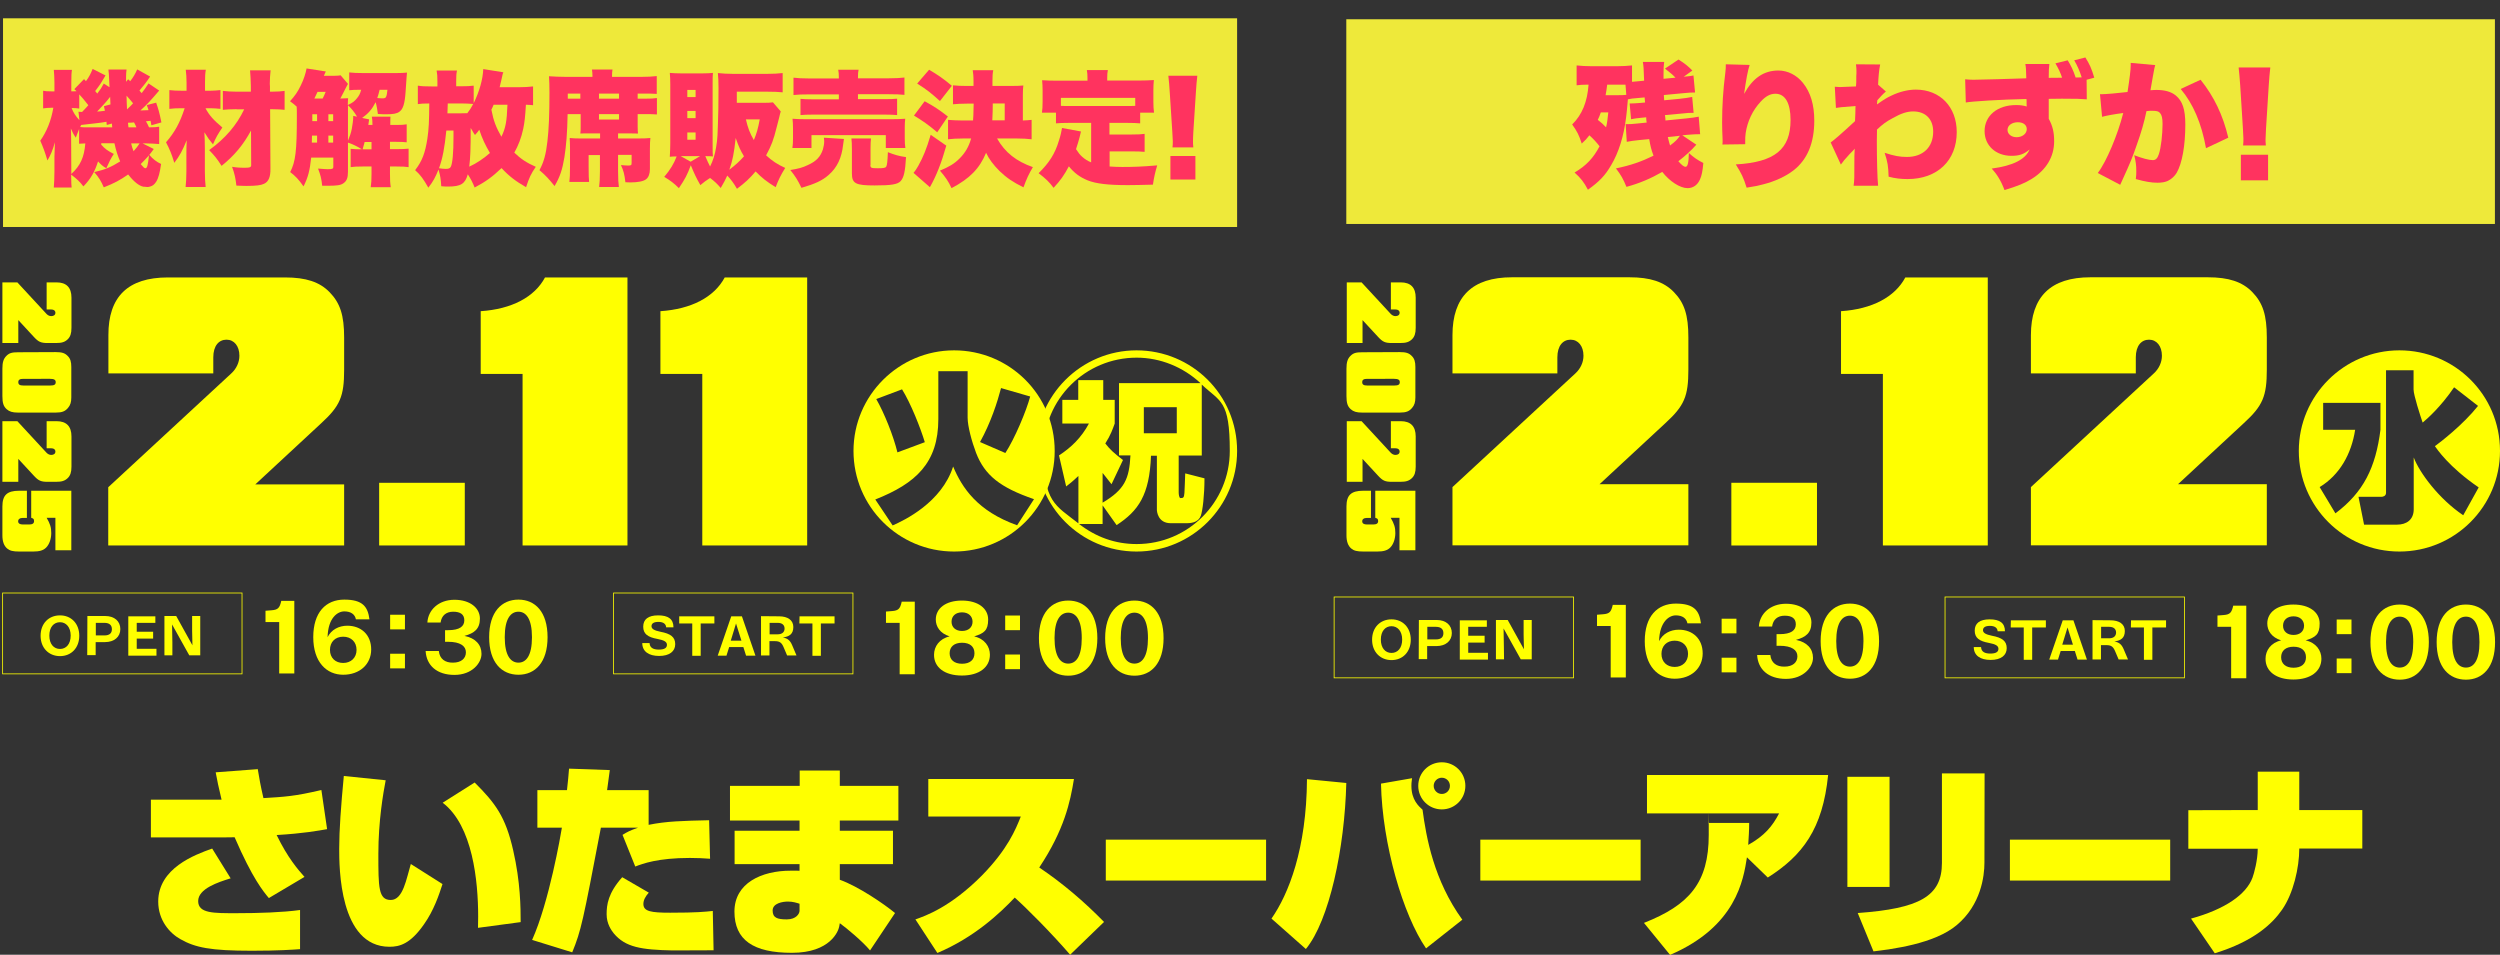 <?xml version="1.0" encoding="utf-8"?>
<!-- Generator: Adobe Illustrator 27.0.0, SVG Export Plug-In . SVG Version: 6.00 Build 0)  -->
<svg version="1.1" id="_レイヤー_1" xmlns="http://www.w3.org/2000/svg" xmlns:xlink="http://www.w3.org/1999/xlink" x="0px"
	 y="0px" viewBox="0 0 1570.6 599.8" style="enable-background:new 0 0 1570.6 599.8;" xml:space="preserve">
<rect x="0" y="0" width="1570.6" height="599.8" fill="#333333" stroke="none"/>
<style type="text/css">
	.st0{fill:#FFFF00;}
	.st1{opacity:0.7;fill:#FF335F;stroke:#FF335F;stroke-width:10;stroke-miterlimit:10;enable-background:new    ;}
	.st2{fill:#FFFFFF;stroke:#FFFFFF;stroke-miterlimit:10;}
	.st3{fill:none;stroke:#FF335F;stroke-width:10;stroke-miterlimit:10;}
	.st4{fill:#EEE93A;}
	.st5{enable-background:new    ;}
	.st6{fill:#FF335F;}
</style>
<g>
	<g>
		<path class="st0" d="M68,306.1l77.3-71.5c3.3-3,5.1-7.1,5.1-11.1c0-6.1-3.3-10.1-8.1-10.1s-8.3,3.8-8.3,11.1v10.1H68.1v-24
			c-0.1-24.2,12.3-36.3,37.3-36.3h73.7c13.1,0,21.7,2.8,28,9.3c6.6,6.8,9.1,14.4,9.1,28.5v20.2c0,16.7-2.5,22.7-14.4,33.6
			l-41.4,38.4h55.8v38.4H68V306.1L68,306.1L68,306.1z"/>
		<path class="st0" d="M238.2,303.3H292v39.4h-53.8V303.3L238.2,303.3z"/>
		<path class="st0" d="M328.3,234.9H302v-39.4c19.4-1.3,33.8-8.8,40.4-21.2h51.8v168.4h-65.9V234.9z"/>
		<path class="st0" d="M441.2,234.9h-26.3v-39.4c19.4-1.3,33.8-8.8,40.4-21.2h51.8v168.4h-65.9V234.9z"/>
	</g>
	<g>
		<path class="st0" d="M10.9,177.4l18.4,19.9c0.8,0.8,1.8,1.3,2.9,1.3c1.6,0,2.6-0.8,2.6-2.1s-1-2.1-2.9-2.1h-2.6v-17h6.2
			c6.2,0,9.4,3.2,9.4,9.6v19c0,3.4-0.7,5.6-2.4,7.2c-1.8,1.7-3.7,2.3-7.3,2.3H30c-4.3,0-5.8-0.7-8.6-3.7l-9.9-10.7v14.4h-10v-38.1
			H10.9z"/>
		<path class="st0" d="M34.9,221.2c4,0,5.9,0.6,7.7,2.5c1.6,1.6,2.2,3.6,2.2,6.9v19.1c0,2.9-0.6,4.9-2.1,6.6
			c-1.8,2.1-3.7,2.9-7.6,2.9H11.2c-3.3,0-5.3-0.6-7-2.1c-2-1.8-2.7-3.9-2.7-8.3v-17.2c0-4,0.7-6.2,2.5-8s3.4-2.3,7.5-2.3L34.9,221.2
			L34.9,221.2z M31.6,242.2c2.5,0,3.4-0.6,3.4-2.1s-1-2.1-3.6-2.1H14.7c-2.3,0-3.2,0.6-3.2,2.1s0.9,2.1,3.2,2.1H31.6z"/>
		<path class="st0" d="M10.9,264.6l18.4,19.9c0.8,0.8,1.8,1.3,2.9,1.3c1.6,0,2.6-0.8,2.6-2.1c0-1.3-1-2.1-2.9-2.1h-2.6v-17h6.2
			c6.2,0,9.4,3.2,9.4,9.6v19c0,3.4-0.7,5.6-2.4,7.2c-1.8,1.7-3.7,2.3-7.3,2.3H30c-4.3,0-5.8-0.7-8.6-3.7l-9.9-10.7v14.4h-10v-38.1
			L10.9,264.6L10.9,264.6z"/>
		<path class="st0" d="M16.9,325.4h-2.8c-1.7,0-2.7,0.8-2.7,2.1c0,1.3,1,2,2.9,2h4.1c2,0,3-0.7,3-2.1s-0.5-1.7-1.8-2.1v-17h25.2
			v37.4h-10v-20.4h-5.5c2.2,3.8,2.9,6,2.9,9.6S31,342,29,344c-1.8,1.8-4.2,2.5-8.2,2.5h-8.6c-4.1,0-6-0.5-7.7-1.9
			c-2-1.7-3-4.4-3-8.3v-18.1c0-7.1,2.9-9.9,10.5-9.9h4.9V325.4L16.9,325.4L16.9,325.4z"/>
	</g>
	<g>
		<path class="st0" d="M184.9,377.5v45.6h-9.5v-32.3h-8.6v-7.1l3.8-0.3c4.1-0.3,5.1-1.5,6.1-5.9L184.9,377.5L184.9,377.5z"/>
		<path class="st0" d="M196.8,400.3c0-15.6,7.9-23.6,19.5-23.6s14.8,4.5,15.8,12.4h-8.5c-0.6-3.1-3.1-5-7.3-5s-10.2,4-10.5,16.2
			c2.3-4.7,7.1-7.2,12.4-7.2c8.6,0,15,5.6,15,14.9s-7.2,15.9-17.6,15.9S196.8,416,196.8,400.3L196.8,400.3L196.8,400.3z M224,408.3
			c0-5-3.4-8.3-8.4-8.3s-8.3,3.3-8.3,8.3s3.4,8.2,8.3,8.2S224,413.2,224,408.3z"/>
		<path class="st0" d="M254.4,386.2v9.2h-9.3v-9.2H254.4L254.4,386.2z M254.4,410.7v9.2h-9.3v-9.2H254.4z"/>
		<path class="st0" d="M284.6,416.3c5.1,0,8.1-2.6,8.1-6.5s-3.5-6.6-11.2-6.6h-1.9v-7.3h1.9c7.3,0,10.2-2.4,10.2-6.2
			c0-3.8-2.6-5.4-7-5.4s-7.3,2.4-7.9,6.8h-8.3c0.4-7.8,7-14.3,17-14.3s16,5.3,16,11.8s-3.5,9.2-9.7,10.9c7,1.4,10.7,5.6,10.7,11.3
			c0,5.7-5.9,13.2-17,13.2s-17.6-6-18.1-15h8.3C276.2,414,279.7,416.4,284.6,416.3L284.6,416.3L284.6,416.3z"/>
		<path class="st0" d="M325.7,376.7c10.5,0,18.3,7.7,18.3,23.6s-7.8,23.6-18.3,23.6s-18.4-7.7-18.4-23.6S315.2,376.7,325.7,376.7z
			 M325.7,384.3c-4.8,0-8.6,4.3-8.6,16s3.8,16,8.6,16s8.5-4.3,8.5-16S330.4,384.3,325.7,384.3z"/>
	</g>
	<g>
		<path class="st0" d="M574.7,378v45.6h-9.5v-32.3h-8.6v-7.1l3.8-0.3c4.1-0.3,5.1-1.5,6.1-5.9L574.7,378L574.7,378z"/>
		<path class="st0" d="M586.8,411.3c0-5.1,3.3-10,9.8-11.5c-6.1-1.9-8.7-6.2-8.7-10.6c0-6.9,6.1-11.9,16.4-11.9s16.5,5,16.5,11.9
			s-2.6,8.7-8.8,10.6c6.6,1.5,9.9,6.4,9.9,11.5c0,7.9-6.7,13.1-17.6,13.1S586.7,419.2,586.8,411.3L586.8,411.3L586.8,411.3z
			 M604.4,403.8c-4.9,0-7.8,2.5-7.8,6.6s2.9,6.6,7.8,6.6s7.8-2.4,7.8-6.6S609.3,403.8,604.4,403.8z M604.4,396.4
			c4,0,6.6-2.3,6.6-5.8s-2.6-5.9-6.6-5.9s-6.6,2.3-6.6,5.9C597.8,394.2,600.5,396.4,604.4,396.4z"/>
		<path class="st0" d="M640.8,386.7v9.2h-9.3v-9.2H640.8L640.8,386.7z M640.8,411.2v9.2h-9.3v-9.2H640.8z"/>
		<path class="st0" d="M671.1,377.3c10.5,0,18.3,7.7,18.3,23.6s-7.8,23.6-18.3,23.6s-18.4-7.7-18.4-23.6S660.6,377.3,671.1,377.3z
			 M671.1,384.9c-4.8,0-8.6,4.3-8.6,16s3.8,16,8.6,16s8.5-4.3,8.5-16C679.6,389.2,675.8,384.9,671.1,384.9z"/>
		<path class="st0" d="M712.7,377.3c10.5,0,18.3,7.7,18.3,23.6s-7.8,23.6-18.3,23.6s-18.4-7.7-18.4-23.6S702.2,377.3,712.7,377.3z
			 M712.7,384.9c-4.8,0-8.6,4.3-8.6,16s3.8,16,8.6,16s8.5-4.3,8.5-16C721.2,389.2,717.4,384.9,712.7,384.9z"/>
	</g>
	<g>
		<path class="st0" d="M662.6,283.3c0,34.9-28.3,63.2-63.2,63.2s-63.2-28.3-63.2-63.2s28.5-63.2,63.2-63.2S662.6,248,662.6,283.3z
			 M649.6,313.6c-21.2-7.3-30.9-14.9-36.4-29.1c-2.7-7.1-5.3-16.8-5.3-22.1v-29.2h-18.4v30.1c0,27.5-14.1,40.4-39.6,50.5l10.9,16.3
			c7.5-3.3,30.7-14.4,38-37c5.6,13.3,15.2,28,40.2,36.9L649.6,313.6L649.6,313.6L649.6,313.6z M550.5,250.7
			c5.1,8.9,10.8,23.2,13.3,33.5l17.2-6.4c-2.7-8.9-8.8-24.4-14.3-33.2L550.5,250.7L550.5,250.7L550.5,250.7z M628.9,243.8
			c-2.3,8.8-6.4,21.6-13.2,33.9l15.9,6.9c5.9-9.1,13.2-26.4,15.6-35.5L628.9,243.8z"/>
		<path class="st0" d="M777.2,283.3c0,34.9-28.3,63.2-63.2,63.2s-63.2-28.3-63.2-63.2s28.5-63.2,63.2-63.2S777.2,248,777.2,283.3z
			 M677.4,299.1c-3.7,3.5-5.5,4.9-7.6,6.5l-4.5-19.5c7.6-4.9,14.1-11.2,18.8-20h-16.7v-14.9h10v-12.4h15.7v12.4h7.2v14.9
			c-1.2,3.3-2.5,7.2-5.9,12.5c2.8,3.6,5.3,6,11.1,10.4l-7.2,15.2c-2.8-3.5-4.1-5.1-5.6-7.1v18.7c13.9-8.3,16.7-14.9,17.5-29.7H703
			v-45.4h51.2c-10.9-10.1-25.2-16-40.1-16c-32.3,0-58.5,26.1-58.5,58.5s7.3,34.1,21.9,45.6v-29.7H677.4L677.4,299.1z M677.8,329.1
			c10.7,8.3,22.8,12.7,36.3,12.7c32.4,0,58.5-26.3,58.5-58.5s-6-30.7-17.6-41.7v44.6h-14.5v23.1c0,1.3,0.3,3.6,1.1,3.6
			c1.6,0,2.3,0,2.5-3.2c0-1.3,0.5-9.3,0.5-12.3l12.1,3.1c0,10.9-1.2,20.5-2.3,23.5c-1.3,3.6-4.9,4.7-8.8,4.7h-10.1
			c-8.1,0-8.7-7.5-8.7-8.4v-34h-3.7c-0.9,24.8-8,34.7-21.6,43.6l-8.8-12.4v11.7h-14.9V329.1z M739.3,255.8h-20.7v16.4h20.7V255.8z"
			/>
	</g>
	<path class="st0" d="M151.8,372.8v50.3H1.9v-50.3H151.8 M152.3,372.3H1.4v51.3h150.9L152.3,372.3L152.3,372.3L152.3,372.3z"/>
	<g>
		<path class="st0" d="M37.7,386.6c7,0,12.1,5.1,12.1,12.8c0,7.7-5.1,12.8-12.1,12.8s-12.2-5.1-12.2-12.8
			C25.5,391.7,30.6,386.6,37.7,386.6z M37.7,390.9c-3.9,0-6.7,3.1-6.7,8.4s2.8,8.4,6.7,8.4s6.7-3.1,6.7-8.4S41.5,390.9,37.7,390.9z"
			/>
		<path class="st0" d="M54.9,387h11.2c5.8,0,9.5,3.3,9.5,8.2s-3.8,8.2-9.7,8.2h-5.8v8.2h-5.3L54.9,387L54.9,387L54.9,387z
			 M65.6,399.2c3.2,0,4.7-1.4,4.7-3.9s-1.5-4-4.7-4h-5.4v7.9H65.6z"/>
		<path class="st0" d="M97.6,387v4.3H85.9v5.6h10.3v4.3H85.9v6.4h12.4v4.3H80.6v-24.7h17V387L97.6,387z"/>
		<path class="st0" d="M108.4,411.7h-5.1V387h7.4l10.2,18.4c0-3-0.2-6.1-0.2-9.1V387h5.1v24.7h-6.9l-10.8-19.4
			c0,3.8,0.2,7.6,0.2,11.4v8H108.4L108.4,411.7z"/>
	</g>
	<path class="st0" d="M535.6,372.8v50.3H385.7v-50.3H535.6 M536.1,372.3H385.2v51.3h150.9V372.3L536.1,372.3z"/>
	<g>
		<path class="st0" d="M408.1,404.2c0.2,2.7,2.2,3.9,5.8,3.9s5.1-1.1,5.1-3s-1.8-2.9-6-3.7c-6-1.1-8.9-3.1-8.9-7.7s3.1-7.1,9.4-7.1
			s9.6,2.3,9.6,7.5h-4.6c-0.1-2.1-1.8-3.4-4.8-3.4s-4.4,1-4.4,2.7s1.7,2.7,5.6,3.5c6.4,1.2,9.3,3.3,9.3,7.8s-3.6,7.4-10.1,7.4
			s-10.6-2.8-10.6-8.1h4.6V404.2L408.1,404.2z"/>
		<path class="st0" d="M426.8,387.2h22v4.5h-8.6V412h-5.3v-20.3h-8.2v-4.5H426.8z"/>
		<path class="st0" d="M466.1,387.2l8.5,24.7h-5.9l-1.7-5.4h-8.9l-1.7,5.4h-5.5l8.5-24.7H466.1z M465.8,402.5l-3.4-10.8l-3.3,10.8
			H465.8L465.8,402.5L465.8,402.5z"/>
		<path class="st0" d="M489.5,387.2c5.2,0,8.9,2.3,8.9,6.7s-2.4,6-6.6,6.6l0,0c3,0.5,4.6,1.9,5.8,4.7l2.8,6.6h-5.9l-2.3-5.4
			c-1.2-2.8-2.6-3.6-5.4-3.6h-3.4v9h-5.3v-24.7L489.5,387.2L489.5,387.2z M483.5,391.4v7.1h5.1c2.6,0,4.3-1.3,4.3-3.6
			c0-2.3-1.6-3.6-4.3-3.6h-5.1V391.4z"/>
		<path class="st0" d="M502.3,387.2h22v4.5h-8.6V412h-5.3v-20.3h-8.2L502.3,387.2L502.3,387.2L502.3,387.2z"/>
	</g>
</g>
<g>
	<g>
		<path class="st0" d="M912.4,306.1l77.3-71.5c3.3-3,5.1-7.1,5.1-11.1c0-6.1-3.3-10.1-8.1-10.1s-8.3,3.8-8.3,11.1v10.1h-65.9v-24
			c0-24.2,12.4-36.4,37.4-36.4h73.7c13.1,0,21.7,2.8,28,9.3c6.6,6.8,9.1,14.4,9.1,28.5v20.2c0,16.7-2.5,22.7-14.4,33.6l-41.4,38.4
			h55.8v38.4H912.5V306l0,0L912.4,306.1z"/>
		<path class="st0" d="M1087.7,303.3h53.8v39.4h-53.8V303.3z"/>
		<path class="st0" d="M1182.9,234.9h-26.3v-39.4c19.4-1.3,33.8-8.8,40.4-21.2h51.8v168.4h-65.9V234.9z"/>
		<path class="st0" d="M1275.8,306.1l77.3-71.5c3.3-3,5.1-7.1,5.1-11.1c0-6.1-3.3-10.1-8.1-10.1s-8.3,3.8-8.3,11.1v10.1h-65.9v-24
			c0-24.2,12.4-36.4,37.4-36.4h73.7c13.1,0,21.7,2.8,28,9.3c6.6,6.8,9.1,14.4,9.1,28.5v20.2c0,16.7-2.5,22.7-14.4,33.6l-41.4,38.4
			h55.8v38.4h-148.2V306l0,0L1275.8,306.1z"/>
	</g>
	<g>
		<path class="st0" d="M855.4,177.4l18.4,19.9c0.8,0.8,1.8,1.3,2.9,1.3c1.6,0,2.6-0.8,2.6-2.1s-1-2.1-2.9-2.1h-2.6v-17h6.2
			c6.2,0,9.4,3.2,9.4,9.6v19c0,3.4-0.7,5.6-2.4,7.2c-1.8,1.7-3.7,2.3-7.3,2.3h-5.2c-4.3,0-5.8-0.7-8.6-3.7l-9.9-10.7v14.4h-9.9
			v-38.1H855.4L855.4,177.4L855.4,177.4z"/>
		<path class="st0" d="M879.3,221.2c4,0,5.9,0.6,7.7,2.5c1.6,1.6,2.2,3.6,2.2,6.9v19.1c0,2.9-0.6,4.9-2.1,6.6
			c-1.8,2.1-3.7,2.9-7.6,2.9h-23.9c-3.3,0-5.3-0.6-7-2.1c-2-1.8-2.7-3.9-2.7-8.3v-17.2c0-4,0.7-6.2,2.5-8s3.4-2.3,7.5-2.3
			L879.3,221.2L879.3,221.2z M876,242.2c2.5,0,3.4-0.6,3.4-2.1s-1-2.1-3.6-2.1H859c-2.3,0-3.2,0.6-3.2,2.1s0.9,2.1,3.2,2.1H876
			L876,242.2z"/>
		<path class="st0" d="M855.4,264.6l18.4,19.9c0.8,0.8,1.8,1.3,2.9,1.3c1.6,0,2.6-0.8,2.6-2.1c0-1.3-1-2.1-2.9-2.1h-2.6v-17h6.2
			c6.2,0,9.4,3.2,9.4,9.6v19c0,3.4-0.7,5.6-2.4,7.2c-1.8,1.7-3.7,2.3-7.3,2.3h-5.2c-4.3,0-5.8-0.7-8.6-3.7l-9.9-10.7v14.4h-9.9
			v-38.1L855.4,264.6L855.4,264.6L855.4,264.6z"/>
		<path class="st0" d="M861.3,325.4h-2.8c-1.7,0-2.7,0.8-2.7,2.1c0,1.3,1,2,2.9,2h4.1c2,0,3-0.7,3-2.1s-0.5-1.7-1.8-2.1v-17h25.2
			v37.4h-10v-20.4h-5.5c2.2,3.8,2.9,6,2.9,9.6s-1.2,7.1-3.2,9.1c-1.8,1.8-4.2,2.5-8.2,2.5h-8.6c-4.1,0-6-0.5-7.7-1.9
			c-2-1.7-3-4.4-3-8.3v-18.1c0-7.1,2.9-9.9,10.5-9.9h4.9L861.3,325.4L861.3,325.4L861.3,325.4z"/>
	</g>
	<g>
		<path class="st0" d="M1008.2,716.9v45.6h-9.5v-32.3h-8.6v-7.1l3.8-0.3c4.1-0.3,5.1-1.5,6.1-5.9H1008.2L1008.2,716.9z"/>
		<path class="st0" d="M1029.4,762.5c0-15.9,4.3-27.4,14.8-37.6h-23.7v-8h34.9v7.1c-12.6,11.4-16.5,23-16.5,38.5H1029.4
			L1029.4,762.5z"/>
		<path class="st0" d="M1073.2,725.6v9.2h-9.3v-9.2H1073.2z M1073.2,750.1v9.2h-9.3v-9.2H1073.2z"/>
		<path class="st0" d="M1100.8,716.1c10.5,0,18.3,7.7,18.3,23.6c0,15.9-7.8,23.6-18.3,23.6s-18.4-7.7-18.4-23.6
			S1090.3,716.1,1100.8,716.1z M1100.8,723.7c-4.8,0-8.6,4.3-8.6,16s3.8,16,8.6,16s8.5-4.3,8.5-16S1105.5,723.7,1100.8,723.7z"/>
		<path class="st0" d="M1143.8,716.1c10.5,0,18.3,7.7,18.3,23.6c0,15.9-7.8,23.6-18.3,23.6s-18.4-7.7-18.4-23.6
			C1125.3,723.8,1133.2,716.1,1143.8,716.1z M1143.8,723.7c-4.8,0-8.6,4.3-8.6,16s3.8,16,8.6,16s8.5-4.3,8.5-16
			C1152.2,728,1148.4,723.7,1143.8,723.7z"/>
	</g>
	<g>
		<path class="st0" d="M1386.2,717.5v45.6h-9.5v-32.3h-8.6v-7.1l3.8-0.3c4.1-0.3,5.1-1.5,6.1-5.9H1386.2L1386.2,717.5z"/>
		<path class="st0" d="M1434.6,740.3c0,15.6-7.9,23.6-19.4,23.6s-14.8-4.5-15.8-12.4h8.5c0.6,3.1,3,5,7.3,5s10.2-4,10.5-16.2l0,0
			c-2.2,4.7-7,7.2-12.3,7.2c-8.6,0-15.1-5.6-15.1-14.9s7.2-15.9,17.6-15.9S1434.7,724.6,1434.6,740.3L1434.6,740.3L1434.6,740.3z
			 M1407.4,732.3c0,5,3.4,8.3,8.3,8.3s8.4-3.3,8.4-8.3s-3.4-8.2-8.4-8.2S1407.4,727.4,1407.4,732.3z"/>
		<path class="st0" d="M1451.8,726.2v9.2h-9.3v-9.2H1451.8z M1451.8,750.7v9.2h-9.3v-9.2H1451.8z"/>
		<path class="st0" d="M1482.2,716.7c10.5,0,18.3,7.7,18.3,23.6s-7.8,23.6-18.3,23.6s-18.4-7.7-18.4-23.6S1471.7,716.7,1482.2,716.7
			z M1482.2,724.3c-4.8,0-8.6,4.3-8.6,16s3.8,16,8.6,16s8.5-4.3,8.5-16S1486.8,724.3,1482.2,724.3z"/>
		<path class="st0" d="M1523.8,716.7c10.5,0,18.3,7.7,18.3,23.6s-7.8,23.6-18.3,23.6s-18.4-7.7-18.4-23.6S1513.2,716.7,1523.8,716.7
			z M1523.8,724.3c-4.8,0-8.6,4.3-8.6,16s3.8,16,8.6,16s8.5-4.3,8.5-16S1528.4,724.3,1523.8,724.3z"/>
	</g>
	<path class="st0" d="M1570.6,283.3c0,34.9-28.3,63.2-63.2,63.2s-63.2-28.3-63.2-63.2s28.5-63.2,63.2-63.2S1570.6,248,1570.6,283.3z
		 M1459.5,253.1V270h20.1c-2.3,15.1-9.7,28.4-22.3,36l9.9,16.5c17.7-13.3,25.3-28.8,28.3-52.5v-16.9H1459.5z M1541.7,243.4
		c-8.4,12.3-16.7,19.6-19.7,22.1c-1.5-4.4-5.7-17.3-5.7-20.8v-12.1H1499v77c0,2.1-2,2.5-2.8,2.5h-14.5l3.5,17.5h20.7
		c6,0,10.5-3.1,10.5-9.7v-32.5c3.7,9.7,15.9,26.1,31.1,36.3l9.7-17.5c-18.9-12.9-26.4-24.4-27.5-25.9c3.7-2.7,17.7-13.5,27.1-25.3
		l-14.9-11.6L1541.7,243.4L1541.7,243.4z"/>
	<path class="st0" d="M975,712.2v50.3H825.1v-50.3H975 M975.5,711.7H824.6V763h150.9V711.7L975.5,711.7L975.5,711.7z"/>
	<g>
		<path class="st0" d="M861,726c7,0,12.1,5.1,12.1,12.8s-5.1,12.8-12.1,12.8s-12.2-5.1-12.2-12.8S853.8,726,861,726z M861,730.3
			c-3.9,0-6.7,3.1-6.7,8.4s2.8,8.4,6.7,8.4s6.7-3.1,6.7-8.4S864.8,730.3,861,730.3z"/>
		<path class="st0" d="M878,726.4h11.2c5.8,0,9.5,3.3,9.5,8.2s-3.8,8.2-9.7,8.2h-5.8v8.2H878V726.4L878,726.4L878,726.4z
			 M888.8,738.6c3.1,0,4.7-1.4,4.7-3.9s-1.5-4-4.7-4h-5.4v7.9H888.8z"/>
		<path class="st0" d="M920.8,726.4v4.3H909v5.6h10.3v4.3H909v6.4h12.4v4.3h-17.7v-24.7h17L920.8,726.4L920.8,726.4z"/>
		<path class="st0" d="M931.5,751.1h-5.1v-24.7h7.4l10.2,18.4c0-3-0.2-6.1-0.2-9.1v-9.3h5.1v24.7H942l-10.8-19.4
			c0,3.8,0.2,7.6,0.2,11.4L931.5,751.1L931.5,751.1L931.5,751.1z"/>
	</g>
	<path class="st0" d="M1356.6,712.2v50.3h-149.9v-50.3H1356.6 M1357.1,711.7h-150.9V763h150.9V711.7L1357.1,711.7z"/>
	<g>
		<path class="st0" d="M1228.9,743.7c0.2,2.7,2.2,3.9,5.8,3.9s5.1-1.1,5.1-3s-1.8-2.9-6-3.7c-6-1.1-8.9-3.1-8.9-7.7
			c0-4.6,3.1-7.1,9.4-7.1s9.6,2.3,9.6,7.5h-4.6c0-2.1-1.8-3.4-4.8-3.4s-4.4,1-4.4,2.7s1.7,2.7,5.6,3.5c6.4,1.2,9.3,3.3,9.3,7.8
			s-3.6,7.4-10.1,7.4s-10.6-2.8-10.6-8.1h4.6V743.7L1228.9,743.7z"/>
		<path class="st0" d="M1247.8,726.6h22v4.5h-8.6v20.3h-5.3v-20.3h-8.2L1247.8,726.6L1247.8,726.6L1247.8,726.6z"/>
		<path class="st0" d="M1286.9,726.6l8.5,24.7h-5.9l-1.7-5.4h-8.9l-1.7,5.4h-5.5l8.5-24.7H1286.9z M1286.8,742l-3.4-10.8l-3.3,10.8
			H1286.8L1286.8,742z"/>
		<path class="st0" d="M1310.3,726.6c5.2,0,8.9,2.3,8.9,6.7s-2.4,6-6.6,6.6l0,0c3,0.5,4.6,1.9,5.8,4.7l2.8,6.6h-5.9l-2.3-5.4
			c-1.2-2.8-2.6-3.6-5.4-3.6h-3.4v9h-5.3v-24.7L1310.3,726.6L1310.3,726.6z M1304.3,730.9v7.1h5.1c2.6,0,4.3-1.3,4.3-3.6
			s-1.6-3.6-4.3-3.6L1304.3,730.9L1304.3,730.9z"/>
		<path class="st0" d="M1323.2,726.6h22v4.5h-8.6v20.3h-5.3v-20.3h-8.2L1323.2,726.6L1323.2,726.6L1323.2,726.6z"/>
	</g>
	<g>
		<path class="st0" d="M1021.4,380v45.6h-9.5v-32.3h-8.6v-7.1l3.8-0.3c4.1-0.3,5.1-1.5,6.1-5.9L1021.4,380L1021.4,380z"/>
		<path class="st0" d="M1033.3,402.8c0-15.6,7.9-23.6,19.5-23.6s14.8,4.5,15.8,12.4h-8.5c-0.6-3.1-3.1-5-7.3-5
			c-4.2,0-10.2,4-10.5,16.2c2.3-4.7,7.1-7.2,12.4-7.2c8.6,0,15,5.6,15,14.9s-7.2,15.9-17.6,15.9S1033.3,418.5,1033.3,402.8
			L1033.3,402.8L1033.3,402.8z M1060.5,410.8c0-5-3.4-8.3-8.4-8.3s-8.3,3.3-8.3,8.3s3.4,8.2,8.3,8.2S1060.5,415.7,1060.5,410.8z"/>
		<path class="st0" d="M1090.9,388.7v9.2h-9.3v-9.2H1090.9z M1090.9,413.2v9.2h-9.3v-9.2H1090.9z"/>
		<path class="st0" d="M1121.1,418.8c5.1,0,8.1-2.6,8.1-6.5s-3.5-6.6-11.2-6.6h-1.9v-7.3h1.9c7.3,0,10.2-2.4,10.2-6.2
			c0-3.8-2.6-5.4-7-5.4s-7.3,2.4-7.9,6.8h-8.3c0.4-7.8,7-14.3,17-14.3s16,5.3,16,11.8s-3.5,9.2-9.7,10.9c7,1.4,10.7,5.6,10.7,11.3
			c0,5.7-5.9,13.2-17,13.2s-17.6-6-18.1-15h8.3C1112.7,416.5,1116.2,418.9,1121.1,418.8L1121.1,418.8L1121.1,418.8z"/>
		<path class="st0" d="M1162.2,379.2c10.5,0,18.3,7.7,18.3,23.6s-7.8,23.6-18.3,23.6s-18.4-7.7-18.4-23.6S1151.7,379.2,1162.2,379.2
			z M1162.2,386.8c-4.8,0-8.6,4.3-8.6,16s3.8,16,8.6,16c4.8,0,8.5-4.3,8.5-16S1166.9,386.8,1162.2,386.8z"/>
	</g>
	<g>
		<path class="st0" d="M1411.2,380.5v45.6h-9.5v-32.3h-8.6v-7.1l3.8-0.3c4.1-0.3,5.1-1.5,6.1-5.9L1411.2,380.5L1411.2,380.5z"/>
		<path class="st0" d="M1423.3,413.8c0-5.1,3.3-10,9.8-11.5c-6.1-1.9-8.7-6.2-8.7-10.6c0-6.9,6.1-11.9,16.4-11.9s16.5,5,16.5,11.9
			s-2.6,8.7-8.8,10.6c6.6,1.5,9.9,6.4,9.9,11.5c0,7.9-6.7,13.1-17.6,13.1C1429.9,426.9,1423.2,421.7,1423.3,413.8L1423.3,413.8
			L1423.3,413.8z M1440.9,406.3c-4.9,0-7.8,2.5-7.8,6.6s2.9,6.6,7.8,6.6s7.8-2.4,7.8-6.6S1445.8,406.3,1440.9,406.3z M1440.9,398.9
			c4,0,6.6-2.3,6.6-5.8s-2.6-5.9-6.6-5.9s-6.6,2.3-6.6,5.9S1437,398.9,1440.9,398.9z"/>
		<path class="st0" d="M1477.3,389.2v9.2h-9.3v-9.2H1477.3z M1477.3,413.7v9.2h-9.3v-9.2H1477.3z"/>
		<path class="st0" d="M1507.6,379.8c10.5,0,18.3,7.7,18.3,23.6s-7.8,23.6-18.3,23.6s-18.4-7.7-18.4-23.6S1497.1,379.8,1507.6,379.8
			z M1507.6,387.4c-4.8,0-8.6,4.3-8.6,16s3.8,16,8.6,16c4.8,0,8.5-4.3,8.5-16C1516.1,391.7,1512.3,387.4,1507.6,387.4z"/>
		<path class="st0" d="M1549.2,379.8c10.5,0,18.3,7.7,18.3,23.6s-7.8,23.6-18.3,23.6s-18.4-7.7-18.4-23.6
			C1530.8,387.5,1538.7,379.8,1549.2,379.8z M1549.2,387.4c-4.8,0-8.6,4.3-8.6,16s3.8,16,8.6,16c4.8,0,8.5-4.3,8.5-16
			C1557.7,391.7,1553.9,387.4,1549.2,387.4z"/>
	</g>
	<path class="st0" d="M988.3,375.3v50.3H838.4v-50.3H988.3 M988.8,374.8H837.9v51.3h150.9L988.8,374.8L988.8,374.8L988.8,374.8z"/>
	<g>
		<path class="st0" d="M874.2,389.1c7,0,12.1,5.1,12.1,12.8c0,7.7-5.1,12.8-12.1,12.8s-12.2-5.1-12.2-12.8S867.1,389.1,874.2,389.1z
			 M874.2,393.4c-3.9,0-6.7,3.1-6.7,8.4s2.8,8.4,6.7,8.4s6.7-3.1,6.7-8.4S878,393.4,874.2,393.4z"/>
		<path class="st0" d="M891.4,389.5h11.2c5.8,0,9.5,3.3,9.5,8.2s-3.8,8.2-9.7,8.2h-5.8v8.2h-5.3L891.4,389.5L891.4,389.5
			L891.4,389.5z M902.1,401.7c3.2,0,4.7-1.4,4.7-3.9s-1.5-4-4.7-4h-5.4v7.9H902.1z"/>
		<path class="st0" d="M934.1,389.5v4.3h-11.7v5.6h10.3v4.3h-10.3v6.4h12.4v4.3h-17.7v-24.7h17V389.5L934.1,389.5z"/>
		<path class="st0" d="M944.9,414.2h-5.1v-24.7h7.4l10.2,18.4c0-3-0.2-6.1-0.2-9.1v-9.3h5.1v24.7h-6.9l-10.8-19.4
			c0,3.8,0.2,7.6,0.2,11.4L944.9,414.2L944.9,414.2L944.9,414.2z"/>
	</g>
	<path class="st0" d="M1372.1,375.3v50.3h-149.9v-50.3H1372.1 M1372.6,374.8h-150.9v51.3h150.9V374.8L1372.6,374.8z"/>
	<g>
		<path class="st0" d="M1244.6,406.7c0.2,2.7,2.2,3.9,5.8,3.9s5.1-1.1,5.1-3s-1.8-2.9-6-3.7c-6-1.1-8.9-3.1-8.9-7.7s3.1-7.1,9.4-7.1
			s9.6,2.3,9.6,7.5h-4.6c-0.1-2.1-1.8-3.4-4.8-3.4s-4.4,1-4.4,2.7s1.7,2.7,5.6,3.5c6.4,1.2,9.3,3.3,9.3,7.8s-3.6,7.4-10.1,7.4
			s-10.6-2.8-10.6-8.1h4.6V406.7L1244.6,406.7z"/>
		<path class="st0" d="M1263.3,389.7h22v4.5h-8.6v20.3h-5.3v-20.3h-8.2L1263.3,389.7L1263.3,389.7z"/>
		<path class="st0" d="M1302.6,389.7l8.5,24.7h-5.9l-1.7-5.4h-8.9l-1.7,5.4h-5.5l8.5-24.7H1302.6z M1302.3,405l-3.4-10.8l-3.3,10.8
			H1302.3L1302.3,405L1302.3,405z"/>
		<path class="st0" d="M1326,389.7c5.2,0,8.9,2.3,8.9,6.7s-2.4,6-6.6,6.6l0,0c3,0.5,4.6,1.9,5.8,4.7l2.8,6.6h-5.9l-2.3-5.4
			c-1.2-2.8-2.6-3.6-5.4-3.6h-3.4v9h-5.3v-24.7L1326,389.7L1326,389.7z M1320,393.9v7.1h5.1c2.6,0,4.3-1.3,4.3-3.6
			c0-2.3-1.6-3.6-4.3-3.6h-5.1V393.9z"/>
		<path class="st0" d="M1338.8,389.7h22v4.5h-8.6v20.3h-5.3v-20.3h-8.2L1338.8,389.7L1338.8,389.7L1338.8,389.7z"/>
	</g>
</g>
<g>
	<path class="st0" d="M161.9,483c0.9,5.4,1.7,10.3,3.6,18.4c13.1-0.8,19.6-1.1,36.4-5.1l3.6,24.6c-5.6,1-14.9,2.7-31.7,3.7
		c7,14.4,13.4,21.7,17.5,26.3l-22.4,13.3c-3.4-4.1-10.2-12.1-21.5-38.2c-1,0-6.6,0.1-8.2,0.1H94.8v-23.7h44.4
		c-1.9-7.8-2.8-12.4-3.7-17.2l26.5-2V483H161.9z M144.9,551.8c-7.8,2.4-20.4,6.5-20.4,14.3s9.8,7.6,24,7.6s29.1-0.5,40-2v24.6
		c-4,0.3-13.8,1-30.3,1c-26,0-35.6-2-44.9-7.3c-6.8-3.8-13.9-11.9-13.9-23.6c0-20.9,22.9-29.4,33.9-33.3L144.9,551.8L144.9,551.8
		L144.9,551.8z"/>
	<path class="st0" d="M242.3,490.2c-1.5,7.9-4.6,25.4-4.6,46.3c0,20.9,0,28.9,7.8,28.9s9.8-13.4,12.6-22.6l19.9,12.6
		c-2.2,6.9-5.5,16.6-11.5,25.1c-8.7,12.6-15.5,14.3-21.8,14.3c-31.6,0-31.6-50.1-31.6-61.7c0-11.6,1.1-26.5,2.9-45.6L242.3,490.2
		L242.3,490.2L242.3,490.2z M300.3,582.9c0-2,0.1-4.2,0.1-7.1c0-22.2-3.4-57.1-22.3-71.5l20.1-12.7c13,13,19.4,21.4,24.2,42.6
		c4.6,20,4.7,36.2,4.7,45.1L300.3,582.9L300.3,582.9L300.3,582.9z"/>
	<path class="st0" d="M383.1,483.8c-1,7.9-1.3,9.3-1.7,12.6h26.1v21.8c11.3-2.3,21.2-2.5,38-2.9l0.6,24.2c-4.3-0.3-7.8-0.5-12.7-0.5
		c-20.1,0-29.7,3.6-34.3,5.4l-8-19.9c2.9-1.8,4.6-2.7,9.7-4.5h-23.3c-11.3,59.1-12.4,64.6-18,78.3l-25.2-7.8
		c10.7-23.8,18-66.1,18.7-70.5h-15.4v-23.6h18.6c0.8-7.1,0.8-7.6,1.3-13.5L383.1,483.8L383.1,483.8L383.1,483.8z M407.6,560.8
		c-2,2.2-3.4,4.6-3.4,7.1c0,4.7,4.8,5.5,16.8,5.5c17,0,21.9-0.6,26.8-1.1l0.5,24.7c-4.1,0-22.2,0.1-25.7,0.1
		c-19.8-0.4-29.7-2-37-10.7c-1.5-1.9-4.5-6-4.5-12s0.9-13.3,9.8-23.3L407.6,560.8L407.6,560.8L407.6,560.8z"/>
	<path class="st0" d="M502.4,493.7v-9.6h25.2v9.6h36.8v21.8h-36.8v6.4H561v21h-33.4v9.8c11.7,4.2,27.8,15.2,34.7,20.9l-15.7,23.5
		c-4.5-5.5-14.8-14.1-19-17.1l-0.4,2.2c-0.5,2.7-5.5,16.4-29.7,16.4s-36.1-8-36.1-25.9s17-25.7,35.3-25.7c18.3,0,4,0.1,5.6,0.5v-4.6
		h-40.8v-21h40.8v-6.4h-43.7v-21.8L502.4,493.7L502.4,493.7z M502.4,567.8c-1.9-0.6-4.2-1.4-7.4-1.4s-9.6,1-9.6,5.6s2.9,5.6,8.9,5.6
		s8-3.7,8-5.4v-4.5L502.4,567.8L502.4,567.8z"/>
	<path class="st0" d="M575.1,577.6c6.2-2.2,21.8-7.5,41.7-27.5c16.3-16.6,21.3-29.1,24.5-37.1h-58.1v-23.6h91.5
		c-2.3,14.4-6.1,32-21.8,55.6c14.7,9.9,28.3,21.5,40.7,34.2l-21.3,20.6c-11.9-13.8-27.7-29.6-34.8-35.9
		c-9.2,9.7-25.2,24.9-48.6,34.8L575.1,577.6L575.1,577.6L575.1,577.6z"/>
	<path class="st0" d="M795.4,527.5v25.7H694.7v-25.7H795.4z"/>
	<path class="st0" d="M798.8,577.1c10.8-15.5,22-43.8,22.3-87.6l24.7,2.4c-1,41-10.7,86.5-25.4,104.3L798.8,577.1L798.8,577.1
		L798.8,577.1z M887.1,488.9c-0.4,2.8-0.4,3.8-0.4,4.8c0,8.8,4.5,12.7,7,15c2.3,17.3,7.1,44.4,25,69.1l-22.8,18
		c-14.4-20.9-27.5-65.3-28.3-103.5L887.1,488.9z M905.8,508.5c-8.2,0-14.8-6.6-14.8-14.8s6.6-14.8,14.8-14.8s14.8,6.6,14.8,14.8
		S914,508.5,905.8,508.5z M905.8,488.6c-2.8,0-5.1,2.3-5.1,5.1s2.3,5.1,5.1,5.1s5.1-2.2,5.1-5.1S908.6,488.6,905.8,488.6z"/>
	<path class="st0" d="M1030.7,527.5v25.7H930v-25.7H1030.7z"/>
	<path class="st0" d="M1032.8,579.8c28.4-11.2,40.7-25.2,40.7-55.3s0-2.9-0.3-7.5h25.7c0,5-0.3,8.7-0.6,13.8
		c10.2-5.7,15.2-11.7,19.4-19.8h-83v-24.1h113.8c-3.4,33.9-16.1,50.6-37.9,64.4l-13.1-12.7c-2.2,14.1-6.8,43.5-48.3,61.3
		L1032.8,579.8L1032.8,579.8L1032.8,579.8z"/>
	<path class="st0" d="M1187.1,557.2h-26.5V488h26.5V557.2L1187.1,557.2L1187.1,557.2z M1246.7,542c0,8.5-2.2,26.4-17.3,39.1
		c-14.1,12-41.2,15.2-52.4,16.6l-9.9-24.1c39-2.8,52.9-10.6,52.9-31.5v-56.2h26.8L1246.7,542L1246.7,542L1246.7,542z"/>
	<path class="st0" d="M1363.4,527.5v25.7h-100.7v-25.7H1363.4z"/>
	<path class="st0" d="M1418.4,508.9v-24.1h26.1v24.1h39.6v24.2h-39.6c0,12-3.7,28.2-10.8,38.4c-6.1,8.8-17.6,19.8-42.3,27.4
		l-14.9-21.8c21.5-5.9,34.7-15.2,38.6-25.7c1-2.7,3.3-11,3.3-18.2h-43.6V509L1418.4,508.9L1418.4,508.9z"/>
</g>
<rect x="27.3" y="-280" transform="matrix(0.99 -0.141 0.141 0.99 35.023 50.397)" class="st1" width="690.7" height="116.8"/>
<g>
	<path class="st2" d="M80.1-166.7c0.8,3,1.6,4.4,3.2,5.9c2.5,2.2,6.5,3.1,11,2.5c6.9-1,10.6-4.4,9.9-9.1c-0.4-2.6-2.1-4.7-4.6-5.3
		c-2-0.6-4.3-0.8-13.9-1.5c-8.5-0.5-11.5-1.1-15.1-2.8c-6.2-2.9-10-8.1-11-14.9c-1.8-12.9,8.1-22.7,25.7-25.2
		c11.4-1.6,20.5,0.4,26.2,6c2.6,2.5,4.1,4.8,5.9,9.4l-18.7,4.6c-1.9-5.3-5.4-7.1-12.2-6.1c-5.5,0.8-9.1,4.1-8.5,8
		c0.3,2.4,1.9,3.9,5,4.8c1.9,0.5,1.9,0.5,12.7,1c7,0.4,11.5,1.2,15.2,2.7c7,2.9,11,8,12.1,15.8c0.9,6.3-0.5,12-4.1,16.3
		c-4.5,5.4-12,9-22.5,10.5c-7.6,1.1-15.3,0.6-20.5-1.3c-4.8-1.7-8.6-4.9-11.2-9.4c-1.2-1.9-1.9-3.8-3.1-7.5L80.1-166.7z"/>
	<path class="st2" d="M211.9-198.3c3.2,22.2-9.1,38.9-30.9,42c-21.9,3.1-38.1-9.2-41.3-31.5c-3.2-22.2,8.9-38.4,30.9-41.5
		S208.8-220.3,211.9-198.3z M193.3-195.5c-1.9-13.6-9.7-20.9-20.6-19.3c-10.9,1.6-16.4,10.8-14.5,24.3c2,13.7,9.9,21.2,20.8,19.7
		C189.9-172.4,195.3-181.7,193.3-195.5z"/>
	<path class="st2" d="M249.6-167.7c-6.2,0.9-9.8,1.5-13.2,2.1c0.1-3-0.2-6.7-1-12.4l-6.3-44.3c-0.8-5.9-1.5-9.5-2.6-13.4l19.4-2.7
		c0,4.5,0.2,6.8,1.2,13.4l5.9,41.6l21.6-3.1c7.6-1.1,10.6-1.6,14.8-2.7l2.3,16.1c-3.4,0.1-7.8,0.5-14.9,1.5L249.6-167.7z"/>
	<path class="st2" d="M302.6-234.2c-0.8-5.7-1.4-8.5-2.6-12.2c3.6-0.3,5.8-0.6,13.3-1.6l18.7-2.7c11-1.6,20.3,0,27,4.6
		c7.4,5.1,12,13.5,13.5,24.6c1.6,11.5-0.6,21.2-6.5,28.6c-5.2,6.4-13.3,10.5-23.9,12l-18.9,2.7c-6.9,1-9.4,1.4-13.1,2.1
		c0-3.8-0.2-6.6-1-12.4L302.6-234.2z M338.5-195.4c5.8-0.8,9.7-2.8,12.5-6.3c3.2-4,4.3-10,3.3-16.9c-1-7.1-3.5-12.1-7.4-14.9
		c-3.5-2.5-8-3.2-14.5-2.3l-11.7,1.7l5.8,40.5L338.5-195.4z"/>
	<path class="st2" d="M476.9-236.1c3.2,22.2-9.1,38.9-30.9,42c-21.9,3.1-38.1-9.2-41.3-31.5c-3.2-22.2,8.9-38.4,30.9-41.5
		C457.7-270.2,473.7-258.1,476.9-236.1z M458.3-233.3c-1.9-13.6-9.7-20.9-20.6-19.3c-10.9,1.6-16.4,10.8-14.5,24.3
		c2,13.7,9.9,21.2,20.8,19.7C454.8-210.2,460.3-219.5,458.3-233.3z"/>
	<path class="st2" d="M557.5-282.9c0,3.7,0.2,6.7,1.1,12.8l4.1,28.9c2.7,19.1-8,31.7-29.5,34.8c-11.1,1.6-20.5-0.1-26.7-4.6
		c-5.9-4.5-9.7-11.4-11-20.8l-4.1-28.7c-0.8-5.8-1.5-9.5-2.5-12.6l19.3-2.8c-0.1,3.2,0.2,6.6,1.1,12.8l4.1,28.9
		c1.5,10.6,7.3,14.9,17.8,13.4c10.7-1.5,15.1-7.3,13.6-17.9l-4.1-28.9c-0.9-6.3-1.4-8.9-2.5-12.6L557.5-282.9z"/>
	<path class="st2" d="M625.7-233.9c0.7,5,1.4,8.7,2.5,12.6l-19.8,2.8c0-4-0.3-7.5-1.1-12.8l-6-42.3l-10.6,1.5
		c-5.6,0.8-7.1,1.1-13.4,2.5l-2.3-16c3-0.1,8-0.5,13.4-1.3l39.2-5.6c6.3-0.9,9.8-1.6,13.9-2.6l2.3,16c-4.1,0.2-7.6,0.5-14,1.4
		l-10.1,1.4L625.7-233.9z"/>
	<path class="st2" d="M681.9-300.6l2.9,20.5l-0.5,26.9l-10.9,1.6l-7.9-25.7l-2.9-20.5L681.9-300.6z M670.8-242.7l18.8-2.7l2.3,16.3
		l-18.8,2.7L670.8-242.7z"/>
</g>
<rect x="29.4" y="-280.8" transform="matrix(0.99 -0.141 0.141 0.99 35.157 50.687)" class="st3" width="690.7" height="116.8"/>
<rect x="1.9" y="11.5" class="st4" width="775.3" height="131.1"/>
<g>
	<g class="st5">
		<path class="st6" d="M63.6,90.9c2.2,2.5,4.1,3.9,7.9,5.8c-2,3.1-2.7,4.5-4.7,9c-1.9-1-3.6-2.5-5.2-4.3c-2,6.3-4.5,10.9-9.2,15.7
			c-2.4-3.1-3.8-4.4-7.7-7.4c0.1,5.9,0.1,5.9,0.3,8.1H33.8c0.2-2.4,0.4-5.8,0.4-10.1v-9.1c0-1.4,0.1-5,0.3-9.2
			c-1.4,5-2.9,8.5-4.7,11.4c-1.5-5.1-2.7-8.3-4.5-12.4c4.1-5.8,6.9-12.8,8.2-20.7h-1.3c-1.7,0-3.8,0.2-5.1,0.4V57
			c1.3,0.3,2.3,0.4,5.1,0.4h2V52c0-3.3-0.2-5.7-0.4-8.1h11.4c-0.3,1.8-0.4,3.8-0.4,8.1v5.4h1c0.7,0,1.2,0,2.3-0.1
			c-0.5-0.5-0.8-0.7-1.4-1.3l6.1-6.3L54,51c2-2.7,3.1-4.9,4.2-7.7l8.1,4.1c-3.1,5.3-3.1,5.3-6.5,9.8c0.2,0.2,0.7,0.8,1.3,1.6
			c2.2-2.9,2.6-3.5,4.1-6.3l3.6,2.3c-0.4-9-0.4-9-0.7-11.1h11.4c-0.2,1.4-0.3,3-0.3,4.6c0,0.2,0,0.2,0,3.1l1.3-1.6l1.3,1.2
			c1.7-2.1,3.3-4.8,4.4-7.4l8.1,4.5c-2.3,3.5-3.8,5.4-6.7,8.8c0.6,0.7,1.1,1.3,1.4,1.6c1.8-2.3,2.5-3.3,4.3-6.1l6.7,4.5
			c-6,7-7.5,8.6-11.8,12.5c2.4-0.1,3.5-0.1,5.1-0.2c-0.4-1.3-0.5-1.7-1.1-3.2l5.9-1.5c1.3,3.8,2,5.9,3.3,12.4l-6.3,1.8
			c-0.2-1.4-0.3-1.8-0.5-2.8c-1.6,0.2-1.7,0.2-2.9,0.3c0.9,1.6,1.3,2.3,1.9,3.8c3.5,0,4.6-0.1,6.4-0.4v10.9
			c-2.2-0.2-5.7-0.4-8.1-0.4h-2.3l7,3.5c-1.3,1.8-1.7,2.4-2.8,3.7c2.3,2.7,4.7,4.5,7.4,5.7c-0.8,5.6-1.6,8.8-3.1,11.2
			c-1.1,1.7-2.2,2.6-3.8,3c-0.6,0.2-1.4,0.3-1.6,0.3c-1.6-0.2-2.4-0.2-2.6-0.2c-2.7-0.5-6-3.1-9.6-7.7c-4.9,3.5-8.9,5.6-15.3,8.1
			c-1.7-3.9-2.9-6-6-9.6c6.4-1.4,10.4-3,16.3-6.7c-1.5-3.4-2.6-6.7-3.6-11.4h-8.3V90.9z M44.8,109.3c5.7-5.2,8.1-10.5,8.8-19.2
			c-2.9,0.2-2.9,0.2-3.9,0.2v-9.2c-0.7,1.7-1,2.6-2.1,5.4c-1.3-1.9-1.8-2.8-3.1-5.8c0.1,0.5,0.2,3.1,0.2,7.5l0.1,19.4V109.3z
			 M49.3,70.2c0.7,0.1,1.1,0.1,1.6,0.1c0.2,0,0.4,0,0.7,0c2.6-2.7,2.6-2.7,3.9-4.2c-3.1-3.9-3.9-4.9-5.7-6.8v8.9
			c-0.3-0.1-0.6-0.1-0.8-0.1c-0.9-0.2-2.2-0.2-3.1-0.2h-0.9c1.1,2.8,2.3,4.8,4.9,7.6L49.3,70.2z M67.1,78.5c-0.1-0.6-0.2-1.3-0.2-2
			c-2.7,0.5-4.5,0.7-6.3,0.9c-2.9,0.3-6.1,0.7-9.6,1.1c-0.2,0.5-0.4,0.7-0.6,1.3c1.3,0.2,2.1,0.2,5.1,0.2h15
			c-0.1-1.2-0.1-1.3-0.2-2.4L67.1,78.5z M69.4,65.6c0-1.4-0.1-2.5-0.2-4.8c-0.3,0.4-0.5,0.6-0.6,0.8c-1.6,2.1-4.8,5.6-7.6,8.5
			c1.8-0.1,2.2-0.2,4.9-0.5c-0.2-1.1-0.3-1.5-0.6-2.9L69.4,65.6z M83.6,64.9c-1.8-2.2-2.2-2.7-4.1-4.8c0.1,3.5,0.1,5,0.3,8.6
			C82.1,66.5,82.6,66.1,83.6,64.9z M85.7,80c-0.7-1.6-0.9-2.1-1.5-3.1c-1.3,0.1-1.5,0.2-3.8,0.2c0.2,1.6,0.2,2.5,0.3,2.9H85.7z
			 M82.4,90.1c0.5,2.2,0.8,3.1,1.5,4.9c1.8-2,2.8-3.3,3.8-4.9H82.4z M88.4,103.1c1.6,1.9,2.3,2.6,2.9,2.6c1.2,0,1.6-1.8,2.3-8.1
			C91.7,99.7,90.4,101.1,88.4,103.1z"/>
		<path class="st6" d="M129.1,68c2.3,4.4,5.1,7.5,10.6,12.1c-2.8,4.1-4,6.2-5.9,10.6c-2.5-3.1-3.2-4-5.4-7.6c0.2,4,0.3,6.2,0.3,10.3
			v14.2c0,3.8,0.2,7.1,0.5,9.9h-12.6c0.3-2.7,0.5-6.3,0.5-9.9V97.3c0-3.4,0-4.5,0.2-9.2c-2.6,6.4-4.5,9.9-7.8,14.2
			c-1.6-5.4-2.9-8.5-5.2-12.9c5.5-6.3,8.8-12.4,11.7-21.4h-2.1c-3,0-5.2,0.1-7.5,0.4V56.6c2.4,0.3,4.5,0.4,8.1,0.4h2.7v-5.1
			c0-3.3-0.2-5.5-0.5-8.1h12.6c-0.4,2.3-0.5,4.5-0.5,8V57h3.4c2.2,0,4.1-0.2,6.3-0.4v11.8c-2-0.2-4.2-0.4-6.1-0.4H129.1z
			 M148.7,68.6c-3.8,0-6.7,0.2-8.7,0.4V57.1c2.5,0.3,5.2,0.5,8.9,0.5h8.7v-3.3c-0.1-4.1-0.2-6.7-0.5-10.1H170
			c-0.3,2.6-0.5,5.6-0.5,8.5l0.1,1.6v3.3h0.9c3.6,0,6.4-0.2,8.3-0.5V69c-2-0.2-4.5-0.4-8.3-0.4h-0.8l0.2,37.3
			c0.1,5.4-1.2,8.3-4.1,9.6c-1.9,0.9-5,1.3-11,1.3c-2,0-3.4-0.1-6.3-0.2c-0.5-4.6-1.1-7.4-2.7-11.8c3.2,0.5,5.6,0.6,7.5,0.6
			c3.8,0,4.6-0.3,4.5-1.9l-0.1-21.5c-4.8,8.9-10.4,15.7-18.5,22.2c-2.7-4.3-4.4-6.4-7.8-9.9c10.1-7.3,17.3-15.7,22-25.6H148.7z"/>
		<path class="st6" d="M218.6,52.7c-0.5,0.9-0.9,1.6-1.5,2.8c-0.9,1.9-2.3,4.5-3.3,6.4c2.4-0.1,3.7-0.1,4.9-0.2
			c-0.1,1.3-0.2,2.2-0.2,4.3c3.3-1.6,4.1-2.3,5.7-4.2c1.3-1.6,2-2.7,2.7-5.4h-0.9c-3,0-4.9,0.1-6.6,0.3V45.5
			c2.7,0.3,4.8,0.4,8.6,0.4H249c3,0,4.7-0.1,6.7-0.3c-0.2,1.8-0.2,1.8-0.9,12.2c-0.5,7.4-1.6,10.8-3.9,12.4
			c-1.6,1.2-3.9,1.6-8.5,1.6c-1.1,0-2.2,0-5-0.2c-0.4-3-0.6-4.5-1.4-7.4c-2.3,4.5-4.6,7.1-8.5,9.9l4.4,0.9c-0.2,1.1-0.3,2.3-0.5,3.5
			h2.6c0-2.4-0.1-3.8-0.4-5.2h11.7c-0.1,1.9-0.1,3.1-0.1,5.2h3.8c3.3,0,4.9-0.1,6.5-0.4v11.3c-1.7-0.2-3.7-0.3-6.5-0.3H245v4.6h4.1
			c3.7,0,5.2-0.1,7.6-0.3V105c-2.3-0.3-3.6-0.4-7.6-0.4H245v4.5c0,4.1,0.1,5.9,0.5,8.5h-12.6c0.4-2.7,0.5-4.5,0.5-8.5v-4.5h-5.6
			c-3.8,0-5.2,0.1-7.5,0.4V93.5c2.5,0.2,3.4,0.3,7.1,0.3c-3.1-1.9-5.6-3.1-8.8-4.2V108c0,3.8-0.8,5.7-2.8,7.1
			c-1.8,1.3-4.1,1.6-10.2,1.6c-0.7,0-1.8,0-3.2,0c-0.4-4.3-1.1-7-2.6-10.8c2.7,0.2,4.6,0.4,5.9,0.4c3.1,0,3.7-0.2,3.7-1.6V99h-13.9
			c-0.9,8.3-1.9,12.2-4.8,18.1c-3.2-4.5-5-6.4-8.4-9c3.4-6.5,4.2-13.3,4.2-34.9c0-3.2,0-4.2-0.1-6.2c-1.4-1.3-2-1.8-4.2-3.4
			c3.1-3.4,4.9-6,6.8-10c1.9-3.8,3.1-7.8,3.6-10.6l12.1,1.9c-0.5,0.9-0.6,1.3-1.2,2.7h6.7c1.9,0,2.7-0.1,3.8-0.3L218.6,52.7z
			 M199.2,89.6v-4.4H196l-0.1,4.4H199.2z M196.2,71.8v4.3h3v-4.3H196.2z M202.7,61.9c0.8-1.6,1.1-2.2,1.9-4.2h-5.1
			c-0.9,2-1.3,2.6-2,4.2H202.7z M209.3,71.8h-3v4.3h3V71.8z M209.3,85.2h-3v4.4h3V85.2z M218.6,67.6v20.8c1.2-2.8,1.9-4.9,2.4-7.4
			c0.4-2,0.9-5.7,0.9-7.3c0-0.2,0-0.4,0-0.9l2.4,0.5c-1.8-3.1-3.3-4.9-5.7-7.2V67.6z M233.4,93.8v-4.6h-4.3c-0.3,1.1-0.5,2-1.3,4.6
			H233.4z M238.5,56.4c-0.7,2.9-0.9,3.4-1.5,5.2c1.3,0.1,2.3,0.2,3.1,0.2c1.4,0,2.1-0.2,2.4-0.9c0.4-0.6,0.8-2.7,0.9-4.5H238.5z"/>
		<path class="st6" d="M334.9,66.1c-1.5-0.2-2.5-0.2-4.5-0.3c-0.5,7.8-0.8,10.9-1.7,15.2c-1.2,5.6-3.1,10.5-5.6,14.9
			c4.3,4.1,7.7,6.3,13.5,8.9c-3,4.3-4.2,7-6.1,12.8c-6.6-3.8-10.8-7-15.4-12c-5.9,5.6-10.1,8.6-16.9,12.2c-1.3-3.2-2.3-5.2-4.3-8.3
			c-1.7,6-4.4,7.7-12.4,7.7c-1.2,0-2.2,0-4.3-0.2c-0.2-4.2-0.6-6.7-1.7-10.5c-2,4.9-3.3,7.4-6.4,11.4c-3-5.3-5-8.1-8.3-11
			c4.4-5.7,6.3-10.7,7.7-19.8c0.9-6.1,1.1-10.7,1.2-22.1c-3.8,0-5,0.1-7.2,0.4V53.8c2.4,0.4,4.1,0.5,8.5,0.5h3.8v-3.4
			c0-3-0.1-4.5-0.5-6.6h12.8c-0.4,2-0.5,3.4-0.5,6.5v3.4h3.2c3.8,0,5.6-0.1,7.8-0.4v11c3.5-7.1,5.8-15.1,6-21.4l12.6,2
			c-0.4,1-0.5,1.5-1,3.9c-0.5,2.3-0.8,3.4-1.3,5.5h11.7c3.4,0,7.1-0.2,9.3-0.5V66.1z M280.4,82c-1.1,10.9-2.3,17.4-4.6,23.7
			c1.3,0.2,3,0.4,4.1,0.4c2,0,2.7-0.3,3.3-1.3c1.1-2.2,1.7-8.7,1.7-18.9V82H280.4z M289.1,71.2c2.5,0,2.5,0,4.5-0.1
			c1.6-2.1,2.3-3.2,3.7-5.8c-3.1-0.2-5-0.3-7.1-0.3h-8.9l-0.2,6.2H289.1z M307.8,96.1c-2.8-4.7-4.9-9.1-6.7-14.6
			c-0.9,1.3-1.3,1.8-2.7,3.3c-0.9-1.3-1-1.5-1.9-3.1c-0.4-0.6-0.4-0.6-0.8-1.3c0,13.3-0.2,18.6-0.9,24.3
			C299.5,102.6,304.2,99.3,307.8,96.1z M310.1,65.8c-0.5,1.3-0.6,1.5-1.4,3.1c1.4,7.2,2.9,11,6.3,17c2.7-5.6,3.4-9.6,3.8-20.1H310.1
			z"/>
		<path class="st6" d="M356.6,71.7c-0.2,12-0.9,19.8-2,27c-1.3,7.9-2.8,12.4-6.2,18.2c-3.4-4.3-5.5-6.6-9.5-10c2.7-4.9,4.1-10,5-18
			c0.9-7.4,1.3-17.4,1.3-30.7c0-5.3-0.1-6.8-0.3-10.3c3.1,0.2,6.7,0.4,11,0.4h16.3v-0.7c0-1.5-0.1-2.5-0.3-3.9h12.9
			c-0.2,1.2-0.3,2.2-0.3,4.1v0.5h18c4.5,0,7.4-0.2,10.1-0.5V59c-2.2-0.2-4.3-0.2-8.2-0.2h-3.8V62h4.1c4.4,0,5.7-0.1,8-0.4v10.3
			c-2.3-0.2-4.3-0.2-8-0.2h-4.1v7.7c0,2,0.1,3.3,0.2,4.5c-1.9-0.1-2.3-0.1-5-0.1h-7.5V87h12.5c3.8,0,6-0.1,7.8-0.3
			c-0.2,2-0.3,3.3-0.3,7v12.6c0,2.9-0.9,5.2-2.4,6.3c-1.6,1.3-5.1,2-9.8,2c-0.5,0-1.7,0-3.2-0.1c-0.6-5.2-1.2-7.3-2.8-10.8
			c1.9,0.2,3.4,0.3,4.5,0.3c1.9,0,2.2-0.2,2.2-1.6v-5.1h-8.5v10.3c0,4.9,0.2,7.5,0.5,9.9h-12.4c0.3-2.3,0.5-5.2,0.5-9.8V97.4h-7.1
			v7.6c0,5.3,0.1,7.3,0.3,9.3h-12.4c0.3-2.3,0.4-4.7,0.4-9.4V92.7c0-2.4-0.1-3.9-0.2-6c2,0.2,3.7,0.3,7,0.3h12.1v-3.2h-7.4
			c-2.7,0-3.2,0-5,0.1c0.2-1.4,0.2-2.6,0.2-4.5v-7.7H356.6z M364.6,62v-3.2h-7.9V62H364.6z M388.9,62v-3.2h-12.6V62H388.9z
			 M376.3,75.1h12.6v-3.4h-12.6V75.1z"/>
		<path class="st6" d="M490.5,70c-0.4,1.3-0.4,1.3-0.9,3.5c0,0.2,0,0.2-1.6,6.2c-2.1,8.5-3.3,11.5-6.7,17.9c3.7,3.4,6.9,5.6,12,7.9
			c-2.8,4.5-4.2,7.4-6,12.1c-5.7-3.5-8.7-5.9-12.6-9.9c-3.7,4.4-6.5,7-11.7,10.9c-2.1-3.6-3.8-5.9-6.1-8.3c-1.2,2.7-2,4.1-4.1,7.8
			c-2.3-2.7-3.8-4.1-6.7-6.3c-2.6,1.7-3.8,2.5-6.1,4.5c-2.7-4.7-4-7.6-6-12.5c-2.2,6-3.7,8.8-7.5,14.4c-3.1-3.1-5.4-4.8-9.2-7.1
			c3.8-4.5,6-8.1,7.8-12.8c-2.4,0-2.9,0-4.3,0.2c0.2-3.4,0.3-6,0.3-8.5V52.8c0-2.6-0.1-4.8-0.3-7c2.6,0.2,4.3,0.3,6.9,0.3h13.9
			c2.7,0,4.2-0.1,6.3-0.3c-0.2,1.8-0.2,3.3-0.2,6.2v39.8c0,3.6,0,4.9,0.2,6.5c-1.5-0.2-2.1-0.2-4.8-0.2c0.9,2.3,2,4.5,3,6.5
			c1.8-3.5,3.1-7.6,3.8-12.1c0.9-5.7,0.9-5.9,1.4-24.1c0-1.2,0.1-9.2,0.1-12.9c0-4.1-0.1-6.3-0.4-9.6c3.1,0.3,5.6,0.5,9.5,0.5h21.5
			c4.1,0,6.8-0.2,9.7-0.5v12.1c-3-0.3-5.7-0.4-9.6-0.4h-19.2v7h16.4c3.3,0,4.7-0.1,6.3-0.3L490.5,70z M439.8,98.1h-12.1l6.2,3.5
			L439.8,98.1z M431.8,61h5.2v-4.5h-5.2V61z M431.8,74.2h5.2v-4.5h-5.2V74.2z M431.8,87.8h5.2v-4.6h-5.2V87.8z M458.2,106.6
			c3.6-2.7,6.5-5.3,9.2-8.4c-2.1-3.5-3.3-6-5.2-11.5C461.1,96.5,460.2,101.1,458.2,106.6z M468.6,75c1.2,5.2,2.4,8.5,5,13
			c1.7-4.1,2.6-7,3.7-13H468.6z"/>
		<path class="st6" d="M530.2,87.3c-0.2,1-0.2,1.3-0.5,3.5c-0.9,8.4-3.8,14.5-9.1,19.1c-4.1,3.6-8.5,5.6-17.1,8.1
			c-2.3-4.8-3.8-7.2-7-11.2c5.1-0.8,7.7-1.5,11-3.1c5.2-2.3,8-5.2,9.5-9.9c0.5-1.7,0.8-3.5,0.8-5.2c0-0.5-0.1-1.6-0.2-2.1
			L530.2,87.3z M497.8,93.1c0.3-2,0.4-3.8,0.4-5.9v-6.5c0-2.5-0.1-4.2-0.3-6.1c2.4,0.2,4.6,0.3,8.8,0.3h52.9c4.3,0,6.3-0.1,9.1-0.3
			c-0.2,1.7-0.3,3.1-0.3,5.7V87c0,2.4,0.1,4.1,0.4,6h-12.3v-8.1h-46.7v8.1H497.8z M527,48.8c0-2.3-0.1-3.4-0.4-5h12.8
			c-0.3,1.4-0.4,2.6-0.4,5v0.4h19.2c4.5,0,7.8-0.2,10-0.5v10.9c-2.7-0.3-5.2-0.4-9.7-0.4H539v3.1h16.8c3.7,0,5.7-0.1,7.8-0.3v10.3
			c-2.2-0.2-4-0.3-7.8-0.3h-45.2c-3.5,0-5.5,0.1-7.7,0.3V62.1c2,0.2,4.1,0.3,7.7,0.3H527v-3.1h-18.7c-4.5,0-7.1,0.1-9.8,0.4V48.8
			c2.3,0.3,5.6,0.5,10.1,0.5H527V48.8z M546.8,103.6c0,1.9,0.5,2.1,4.7,2.1c3.5,0,4.9-0.2,5.3-1.1c0.5-0.7,0.8-3.6,1-9
			c4,1.6,7,2.5,11.4,3.1c-0.5,9.2-1.4,12.9-3.4,15.1c-1.9,2-5.6,2.7-16.4,2.7c-11.9,0-14.2-1.2-14.2-7.6V93.7c0-3.1-0.1-4.9-0.3-6.7
			h12.3c-0.2,1.7-0.3,3.2-0.3,6.1V103.6z"/>
		<path class="st6" d="M594.5,91.5c-3,10.6-6.1,18.7-10.3,26.1l-10.3-9c1.3-1.5,2-2.7,3-4.4c3.1-5.6,5.1-10.4,7.8-19.5L594.5,91.5z
			 M580.9,63.6c6,3.3,8.8,5.1,14.6,9.6l-6.7,9.9c-5.7-4.8-8.9-7-14.6-10.5L580.9,63.6z M583.7,43.8c5.7,3.4,8.8,5.5,14.3,10.1
			l-7.5,9.6c-5.5-5-8.1-7.1-14.3-11L583.7,43.8z M626.4,87c5,8.8,12,14.3,22.5,18c-2.6,4.4-4,7.4-5.9,12.7c-6.7-3.3-10.6-6-15-10.2
			c-3.9-3.9-6.7-7.6-8.5-11.5c-4.1,9.9-10.3,16.2-21.7,22.2c-2.1-4.5-3.8-6.9-7.3-11c5.6-2.3,9-4.3,12.2-7.5c3.6-3.5,6-7.6,7.4-12.7
			h-5c-4,0-6.8,0.2-9.5,0.5V75.3c2.7,0.2,5.5,0.4,9.4,0.4h6.3c0.2-2.2,0.2-2.2,0.4-10.6h-4.1c-3.7,0-6.5,0.2-8.9,0.4V53.6
			c2.7,0.3,5.4,0.4,8.9,0.4h4v-2.8c0-3.8-0.2-5-0.5-7.1h12.9c-0.4,2.1-0.5,3.4-0.5,6.8V54h11.8c3.9,0,5.6-0.1,7.6-0.3
			c-0.2,1.6-0.3,3.3-0.3,6v16c2.6-0.1,3.6-0.2,5.5-0.4v12.2c-2.7-0.3-5.6-0.5-9.3-0.5H626.4z M631.2,75.7V65h-7.5
			c0,4.2-0.1,6.5-0.3,10.6H631.2z"/>
		<path class="st6" d="M685.5,77.2h-13.9c-3.7,0-6,0.1-8.2,0.3v-6.7h-8.8c0.3-2.1,0.4-3.9,0.4-6.9v-7.3c0-2-0.1-4-0.3-6.2
			c3.1,0.2,6,0.3,9.4,0.3h19.1v-1.6c0-2-0.1-3.6-0.4-5.1H696c-0.3,1.7-0.4,2.8-0.4,5v1.6h20c3.2,0,6.3-0.1,9.3-0.3
			c-0.2,2.3-0.3,3.9-0.3,6.2V64c0,2.4,0.1,4.5,0.4,6.8h-8.7v6.7c-2.3-0.2-4.4-0.3-8.4-0.3h-10.9v7.3H711c4.1,0,5.7-0.1,8.1-0.4v11.3
			c-2.3-0.2-4.2-0.3-8.1-0.3h-13.9v9.5c3,0.2,5.2,0.3,8,0.3c6.9,0,12.5-0.2,21.9-1c-1.4,4.7-2,7.6-2.7,12.1
			c-8.2,0.2-11.4,0.3-15.7,0.3c-12.5,0-20.1-0.9-25.3-3c-4.9-2-8.5-4.7-11.8-8.8c-3,5.6-5.3,8.9-9.6,13.5c-2.7-3.7-5.1-5.9-9.4-9.2
			c6.7-6.6,10.3-12.2,12.8-20.6c0.9-2.7,1.7-6.2,1.9-7.8l11.9,2.2c-0.5,2-0.8,3.2-0.9,3.8c-0.5,1.9-1.2,4.2-2.2,7.3
			c1.8,2.7,2.4,3.5,4,4.9c1.7,1.5,3.3,2.5,5.5,3.4V77.2z M713.1,61.5h-46.6v5c1.7,0.1,2.8,0.1,5.1,0.1H708c2.3,0,3.4,0,5.2-0.1V61.5
			z"/>
		<path class="st6" d="M736.6,92.7c0.2-1.8,0.2-2.3,0.2-4.1c0-0.9,0-0.9-0.3-5.6l-1.6-24.8c-0.2-3.9-0.6-8.1-0.9-10.6h18.2
			c-0.4,3.1-0.6,6.3-0.9,10.6l-1.6,24.8c-0.2,3.1-0.2,4.9-0.2,6.2c0,0.9,0,1.6,0.2,3.4H736.6z M735.3,112.8V98H751v14.8H735.3z"/>
	</g>
</g>
<rect x="845.8" y="12.1" class="st4" width="721.6" height="128.6"/>
<g>
	<g class="st5">
		<path class="st6" d="M1065.7,90.9c-3.2,3.7-7.2,7.2-11.3,10.4c2.1,2.4,3.5,3.5,4.5,3.5c1.4,0,2-2.6,2.1-8.7c3,2.8,5.4,4.4,9.1,6.3
			c-0.5,5.4-1,7.8-2.1,10.3c-1.5,3.5-4.3,5.5-7.8,5.5c-4.7,0-11.2-4.2-15.9-10.2c-7.3,4.2-14.4,7.2-22.5,9.4
			c-2-4.9-3.4-7.4-6.6-11.6c9.2-1.9,16.1-4.3,23.6-8c-1.4-3.8-1.9-5.7-2.7-10.4l-6.3,0.6c-3.2,0.3-5.1,0.6-7.8,1.1l-0.7-11.1
			c3.1,0,3.6,0,7.3-0.4l5.9-0.6c-0.2-1.1-0.3-2.2-0.3-3.3l-3.2,0.3c-2.2,0.2-4.4,0.5-6.3,0.9l-0.9-9.9c0.3,0,0.6,0,0.8,0
			c1.4,0,3.1-0.1,5.5-0.3l3.4-0.3l-0.3-3.2l-4.4,0.4c-3.4,0.3-3.8,0.3-6.1,0.8c-0.5,6-0.9,9.7-1.1,11.2c-1.5,12.2-4.8,22.5-9.5,30.3
			c-3.8,6.5-7.3,10.1-14.5,15.3c-2.6-4.9-4.5-7.3-8.4-10.8c7.4-4.4,11.8-9.1,15.7-16.5c-1.5-2-4-4.8-6.4-6.9c-1.7,2.2-2.4,3-4.8,5.2
			c-1.7-5.3-2.8-7.5-6-12C994,72,997.2,64,998,53.2h-1.4c-2.3,0-3.8,0.1-6.1,0.4V41.1c2.6,0.3,5.8,0.5,9.6,0.5h15.6
			c3.3,0,7.2-0.2,9.6-0.5v10.3c1.2-0.1,1.4-0.1,3.3-0.3l4.3-0.4c-0.3-7.6-0.3-9-0.8-11.8h13.4c-0.3,2.1-0.4,4.1-0.4,7.4
			c0,0.5,0,1.1,0,3.2l7.5-0.7c-1.6-1.7-3-2.9-6.6-5.7l8.5-5.7c4.3,2.7,6.1,4.3,8.7,6.9l-5.4,3.9c0.8-0.1,0.8-0.1,3-0.3
			c1.1-0.1,1.7-0.2,3.1-0.5l1,10.7c-2.6,0-3.6,0.1-8,0.5l-11.6,1.1c0.1,1.7,0.1,1.7,0.2,3.3l9.5-0.9c3.8-0.4,5.5-0.7,8.1-1.2l0.9,10
			h-1.2c-1.6,0-2.3,0-6.9,0.5l-9.9,0.9c0.3,2.3,0.3,2.3,0.3,3.4l13-1.3c3.9-0.4,5.2-0.6,7.9-1.1l0.9,11c-2.7,0-4.3,0.1-8.1,0.4
			l-3.1,0.3L1065.7,90.9z M1005.7,70.6c-0.7,2-1.1,3.1-1.9,4.7c2.2,1.7,3.3,2.7,5.2,4.7c0.7-2.9,0.9-4.7,1.4-9.4H1005.7z
			 M1009.7,53.2c-0.4,3.3-0.6,4.3-1,6.6h7.2c2.5,0,3.7,0,5.8-0.2l-0.5-6.4h-1.1H1009.7z M1047.8,86.1c0.5,2.3,0.9,3.6,1.4,5.3
			c3.5-2.6,4.5-3.7,6.2-6.1L1047.8,86.1z"/>
		<path class="st6" d="M1099.2,40.8c-1.2,3.6-2.2,9.1-3.5,18.2c5.5-10,12.4-14.7,21.6-14.7c5.8,0,11.5,2.9,15.4,7.8
			c4.8,6,7.1,13.7,7.1,23.7c0,14-4.3,24.4-13,31.2c-4.9,3.8-11.7,7-19.4,8.9c-2.9,0.8-5.1,1.2-10.1,2c-2-6.4-3.2-8.8-6.8-14.6
			c24.5-1.4,34.4-9.5,34.4-27.9c0-10.7-3.4-16.5-9.5-16.5c-3.2,0-6.1,1.5-9.2,4.9c-5.1,5.4-8.4,12.4-9.5,19.8c-0.3,2-0.3,3-0.3,7
			l-14.3,0.2c0.1-0.6,0.1-1.1,0.1-1.4s0-0.9,0-1.7c-0.2-3.3-0.3-8.4-0.3-10.8c0-10.3,0.6-20.1,2-31.1c0.3-2.5,0.3-3.4,0.3-4.7
			c0-0.2,0-0.4,0-0.7L1099.2,40.8z"/>
		<path class="st6" d="M1150.1,89.5c2-1.4,6.8-5.5,15.3-13.4c0.1-2.1,0.1-3.1,0.2-4.8c0.1-2.8,0.1-2.8,0.1-4.7
			c-9.9,0.8-9.9,0.8-12.3,1.2l-0.7-13.3c2.6,0.2,2.6,0.2,3.2,0.2c0.9,0,8-0.3,10.1-0.4c0.2-2,0.2-2.6,0.2-6.6
			c0.1-0.9,0.1-1.8,0.1-2.7c0-0.3,0-0.6,0-0.6c0-1.2-0.1-2-0.3-4l15.2,0.1c-0.7,3.4-1.1,7.6-1.3,12.7l4.9,4.3
			c-1.8,1.5-3.3,3.1-5.4,5.5c-0.1,0.6-0.1,0.9-0.1,1.2c0,0.8,0,0.8-0.1,1.4c4.1-2.9,6.3-4.3,9.2-5.6c5-2.4,10.4-3.7,15.2-3.7
			c15.3,0,25.7,10.9,25.7,26.7c0,17.9-12.2,29.5-30.9,29.5c-4.1,0-7.7-0.4-11.9-1.5c-0.2-6.6-0.6-9.2-2.5-15c6.2,2,9.6,2.6,14,2.6
			c10.1,0,16.5-6.1,16.5-15.9c0-7.9-4.8-12.7-12.6-12.7c-3.8,0-7.7,1.3-12.8,4.2c-4.3,2.3-6.4,3.9-9.9,7.2c-0.1,3.9-0.1,5.6-0.1,7.3
			c0,10.7,0.3,23.7,0.8,28h-15.4c0.5-3.6,0.5-4.1,0.5-18.8c0-1.1,0-1.1,0.2-4.5c-0.9,1.1-0.9,1.1-3.2,3.4c-3.2,3.5-4.2,4.7-5.5,6.6
			L1150.1,89.5z"/>
		<path class="st6" d="M1299,37.9c2.1,3.3,3.6,6.5,5,10.8c1.1,0,2.4-0.1,3.8-0.1c-1.2-3.8-2.8-7.6-4.7-10.7l7-1.8
			c2.6,4.1,3.9,6.9,5.6,12.7l-4.8,1.3l0.1,12.3c-3.8-0.3-6.3-0.4-15.6-0.4c-3.1,0-4.9,0-8.3,0.1c0,0.9,0,1.7,0,2.2v8.9
			c0,0.2,0,0.6,0,1.4c2.5,4.6,3.4,8.5,3.4,14.2c0,9.6-4.9,17.9-14.1,23.6c-4.2,2.6-9,4.6-17.1,7c-2.1-5.7-4.7-9.9-8-13.5
			c13.4-1.8,21.1-5.7,23.8-12c-3.6,3-6.5,4-11.4,4c-9.9,0-16.9-6.5-16.9-15.5c0-9.7,8-16.4,19.8-16.4c2.7,0,4.7,0.3,6.7,0.9
			c-0.1-0.6-0.1-0.9-0.1-1.1v-2.6c0-0.1,0-0.5-0.1-1c-15.7,0.3-34.9,1.5-38.1,2.2l-0.4-14.6c2.1,0.2,3.1,0.3,5.2,0.3
			c2.3,0,26.3-0.6,33.2-0.9c-0.1-5.2-0.2-6.9-0.6-9h15.1c-0.3,2.8-0.4,4.1-0.4,8.7c2.8,0,5.6,0,8.4-0.1c-1.1-3.2-2.3-5.8-4.2-9
			L1299,37.9z M1261.2,81.6c0,2.6,2.4,4.6,5.7,4.6c3.6,0,6.4-2.2,6.4-5.1c0-2.6-2.2-4.3-5.6-4.3C1264,76.8,1261.2,78.8,1261.2,81.6z
			"/>
		<path class="st6" d="M1319.3,59.2c0.3,0,0.6,0,0.8,0c2.7,0,10.9-0.7,16.5-1.4c1.4-9,2-14,2-16.9c0-0.3,0-0.8,0-1.4l15.4,1.4
			c-0.5,1.7-0.5,1.7-1.4,6.7c-0.7,3.9-1.3,7.2-1.6,9.1c1.4-0.1,2.5-0.2,3.7-0.2c5.3,0,9.2,1.1,12.1,3.4c4.3,3.5,6.1,8.7,6.1,18.3
			c0,13.3-2,24.4-5.4,30.3c-1.2,2.1-3.3,4-5.5,5.1c-1.7,0.8-3.9,1.2-6.6,1.2c-3.9,0-7.8-0.7-13.6-2.3c0.3-2.4,0.3-3.4,0.3-4.9
			c0-3.8-0.3-6.1-1.3-10.1c4.9,1.9,9.2,3.1,11.7,3.1c1.8,0,2.9-1.1,3.8-3.8c1.3-3.8,2.3-12.4,2.3-18.9c0-3.7-0.5-5.7-1.6-6.9
			c-0.9-1.1-2.1-1.4-5.1-1.4c-0.8,0-1.6,0-3.4,0.2c-1.5,7.2-3.3,13.4-6.1,21.2c-2.7,7.9-4.1,11.3-9,22c-0.7,1.4-0.9,1.9-1.4,3.1
			l-14.1-7.4c5.5-7.2,12.6-24.2,16-37.7c-6.1,0.8-10.4,1.6-13.3,2.4L1319.3,59.2z M1382.5,50.1c8.5,10.7,14,22.1,17.4,36.4l-14,6.6
			c-2.8-15.6-8.1-28-15.9-37.2L1382.5,50.1z"/>
		<path class="st6" d="M1409.2,91.4c0.2-2,0.2-2.5,0.2-4.4c0-0.9,0-0.9-0.3-6.1l-1.7-27c-0.3-4.3-0.7-8.9-1-11.5h19.9
			c-0.4,3.3-0.7,6.9-1,11.5l-1.7,27c-0.2,3.4-0.3,5.4-0.3,6.7c0,0.9,0,1.7,0.2,3.8H1409.2z M1407.8,113.3V97.2h17.1v16.1H1407.8z"/>
	</g>
</g>
</svg>

